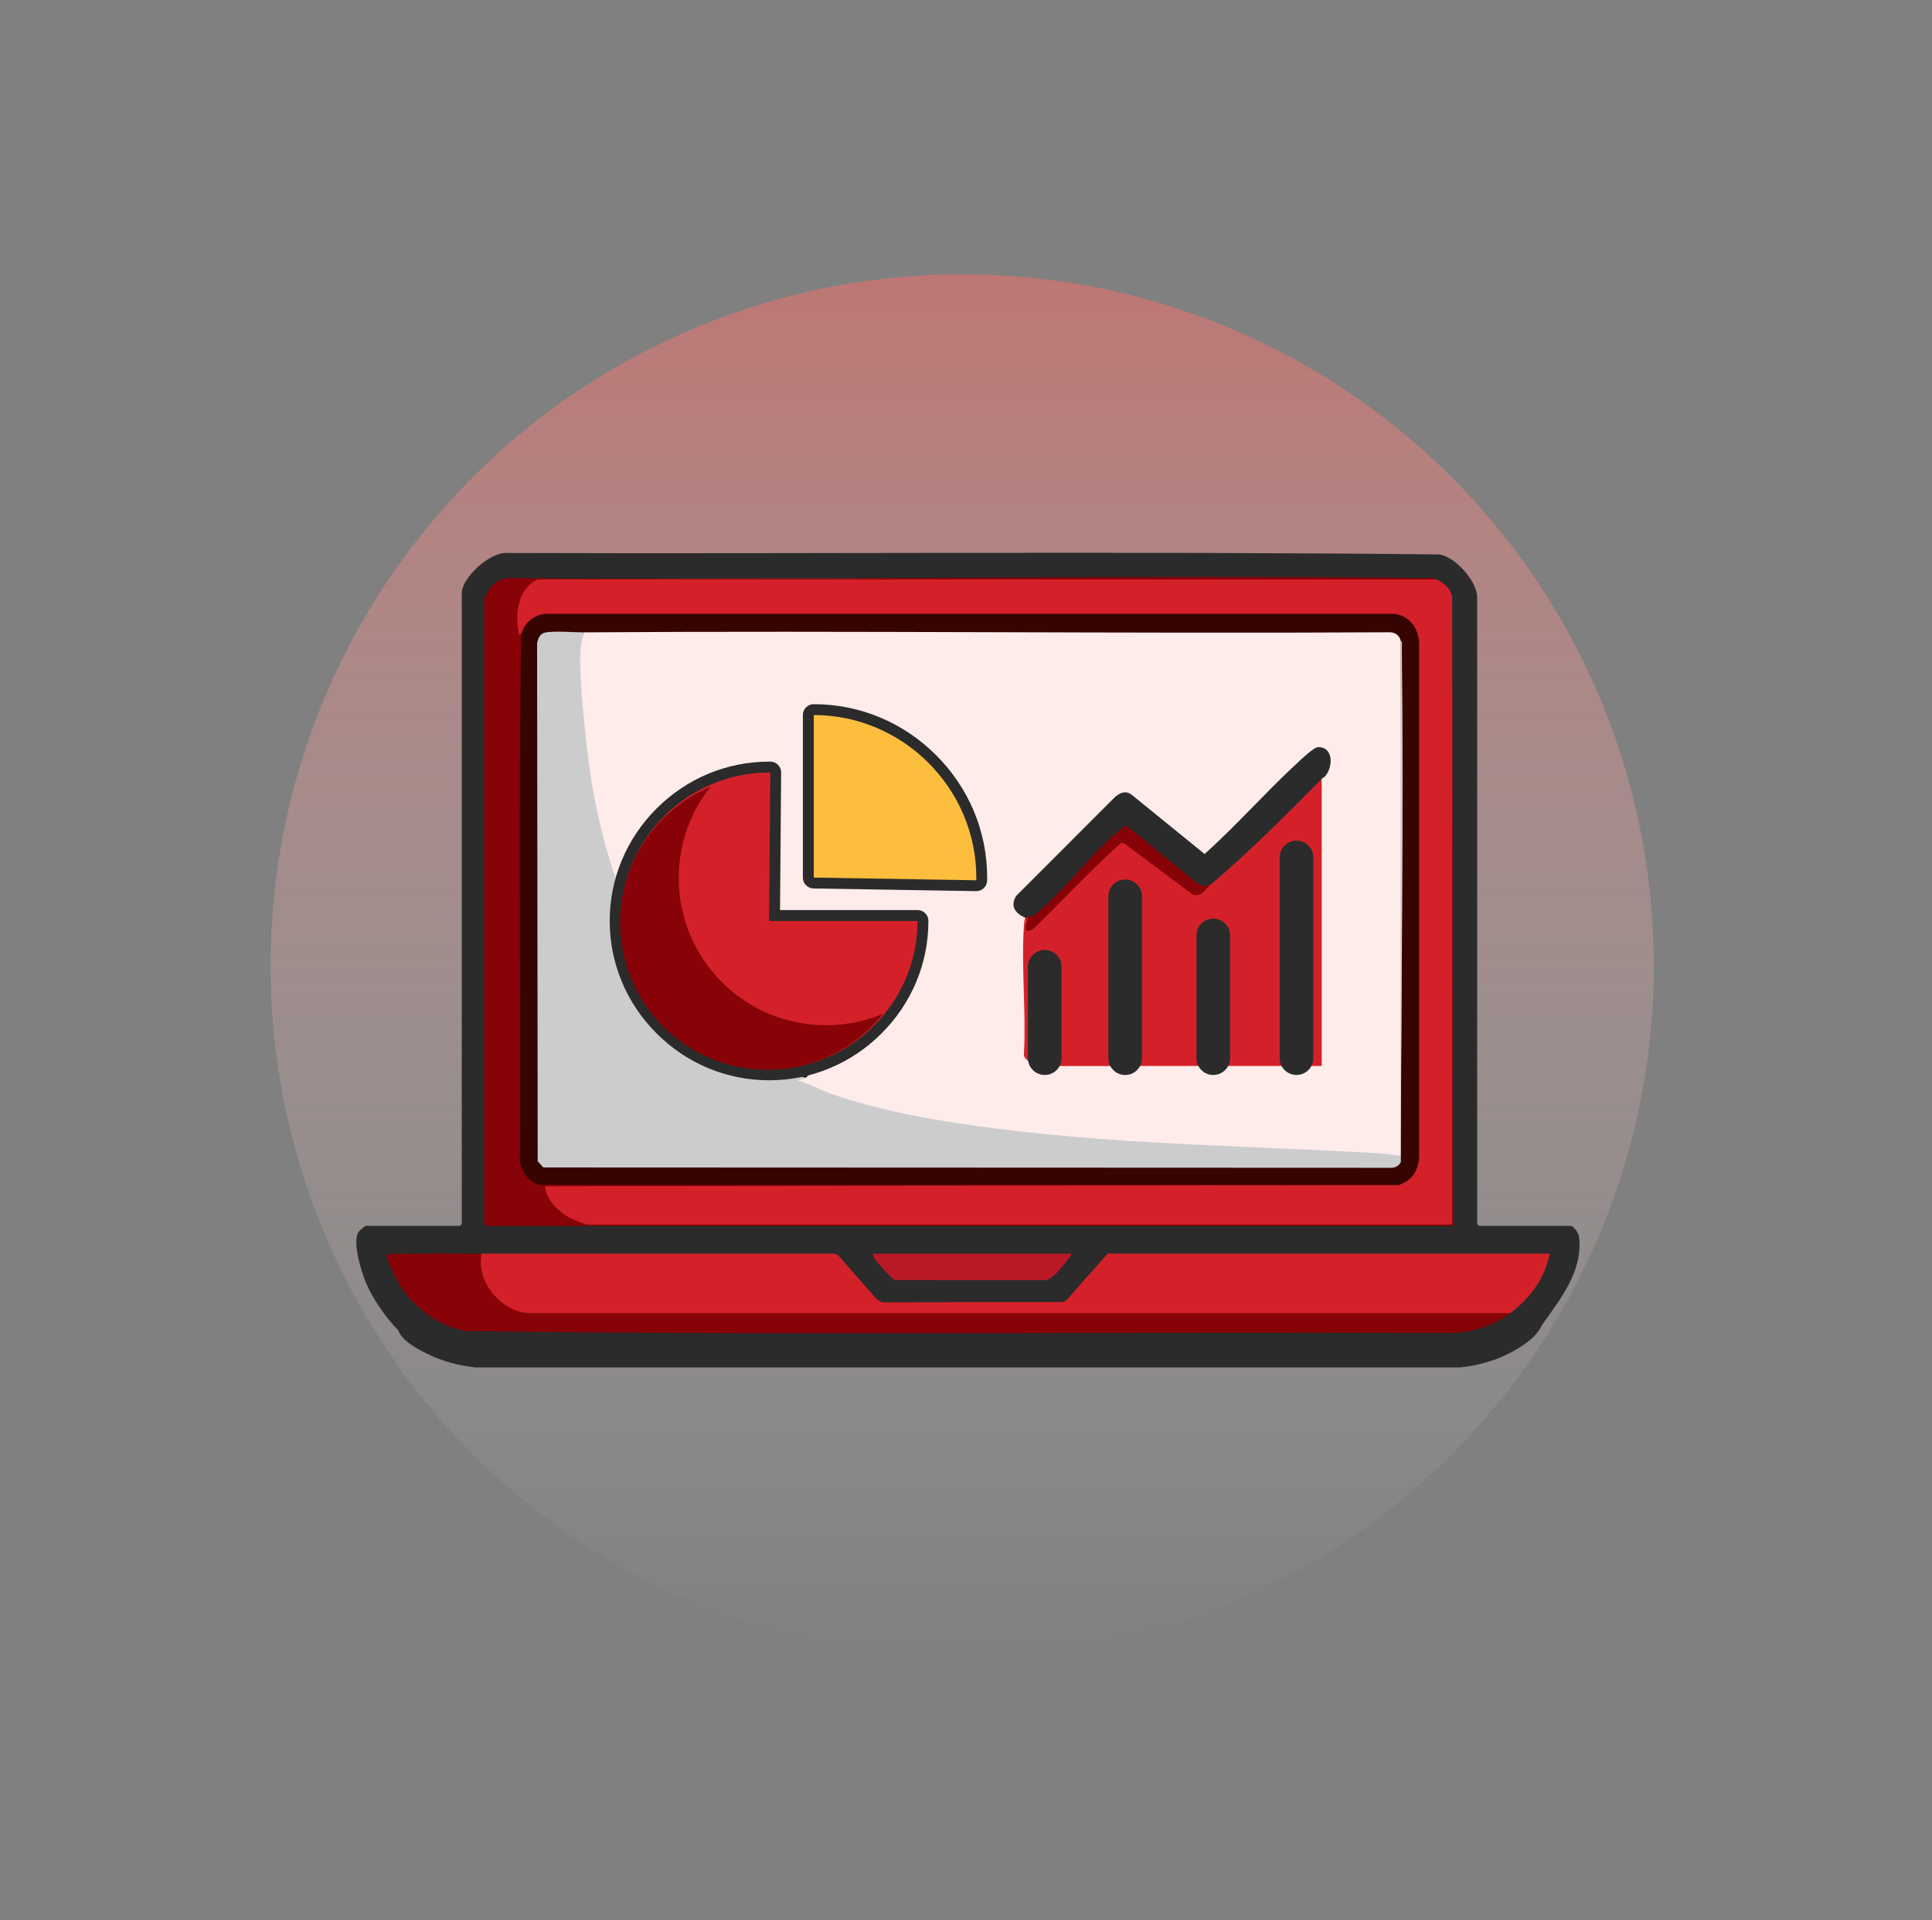 <svg width="169" height="168" viewBox="0 0 169 168" fill="none" xmlns="http://www.w3.org/2000/svg">
<rect x="0" y="0" width="169" height="168" fill="#808080" stroke="none"/>
<circle cx="84.167" cy="84.5" r="60.5" fill="url(#paint0_linear_1182_12321)"/>
<path d="M134.885 115.93C134.476 116.753 133.947 117.199 133.183 117.72C131.557 118.829 129.611 119.462 127.665 119.637H41.587C40.136 119.486 38.706 119.105 37.397 118.459C36.488 118.013 35.174 117.327 34.841 116.392C33.808 115.381 32.557 113.565 32.01 112.226C31.61 111.251 30.784 108.656 31.37 107.774C31.448 107.659 31.915 107.254 32.007 107.254H40.218C40.231 107.254 40.392 107.093 40.392 107.08V51.912C40.392 50.529 42.894 48.247 44.378 48.381C71.552 48.473 98.758 48.219 125.912 48.509C127.329 48.734 129.216 50.872 129.216 52.261V107.082C129.216 107.094 129.378 107.256 129.39 107.256H137.37C137.685 107.256 138.085 107.906 138.125 108.236C138.486 111.232 136.443 113.708 134.885 115.93Z" fill="#2B2B2B"/>
<path d="M125.632 50.699C126.285 50.957 126.875 51.48 127.02 52.203C127.071 70.529 127.071 88.841 127.02 107.141C102.188 107.243 76.184 107.242 51.322 107.141C50.146 107.225 48.809 106.344 48.095 105.378C47.845 105.041 47.245 104.053 47.587 103.731L122.393 103.67L122.505 103.378C123.395 103.026 123.845 102.222 123.901 101.29V56.201C123.837 55.027 123.076 54.028 121.861 53.933H47.856C46.954 53.959 46.204 54.51 45.877 55.346L45.597 55.442C45.549 55.68 45.456 55.825 45.243 55.649C45.051 55.492 45.015 54.036 45.039 53.704C45.127 52.486 45.638 50.82 47.025 50.648C73.23 50.582 99.433 50.601 125.632 50.701V50.699Z" fill="#D42129"/>
<path d="M42.127 109.685C52.438 109.669 62.753 109.697 73.065 109.685L73.294 109.803L76.646 113.622L77.138 113.941L93.021 113.913L93.306 113.735L96.888 109.685H135.575C135.105 111.862 133.861 113.595 132.105 114.889L131.383 115.121H46.101C44.365 114.933 42.833 113.657 42.169 112.063C41.909 111.441 41.52 110.092 42.125 109.686L42.127 109.685Z" fill="#D42129"/>
<path d="M125.632 50.7L47.038 50.693C45.353 51.445 45.053 53.604 45.37 55.265C45.417 55.509 45.244 55.67 45.597 55.441C45.692 56.617 45.776 57.796 45.775 58.977C45.669 73.121 45.686 87.269 45.709 101.414C45.709 102.341 46.45 103.352 47.402 103.445L122.249 103.439L122.393 103.671L47.68 103.788C47.783 105.068 49.027 106.21 50.146 106.7C50.304 106.77 51.259 107.141 51.323 107.141H127.021V52.204L127.136 107.257H42.533C42.52 107.257 42.358 107.095 42.358 107.082V52.492C42.358 52.317 42.878 51.387 43.048 51.215C43.385 50.872 44.006 50.592 44.493 50.578C71.321 50.838 98.17 50.248 124.996 50.581C125.192 50.584 125.511 50.507 125.63 50.7H125.632Z" fill="#870307"/>
<path d="M42.127 109.685C41.629 112.06 43.743 114.659 46.118 114.888H132.108C130.638 115.974 129.059 116.49 127.197 116.629C98.38 116.507 69.526 116.848 40.733 116.457C37.269 115.767 34.727 113.094 33.798 109.744C36.569 109.632 39.353 109.689 42.127 109.685Z" fill="#870307"/>
<path d="M93.71 109.684C93.796 109.757 93.216 110.443 93.129 110.548C92.732 111.024 92.049 111.947 91.461 112.004L78.272 111.995C78.069 111.956 77.153 110.917 76.942 110.665C76.716 110.396 76.344 110.026 76.36 109.685H93.709L93.71 109.684Z" fill="#B81925"/>
<path d="M122.393 103.669L47.385 103.675C46.282 103.569 45.516 102.477 45.477 101.418C45.563 86.096 45.325 70.744 45.597 55.44C45.93 54.418 46.758 53.742 47.848 53.701H121.877C123.243 53.822 124.044 54.873 124.133 56.187V101.301C124.03 102.486 123.521 103.261 122.393 103.669Z" fill="#360401"/>
<path d="M122.509 56.018C122.617 71.051 122.622 86.093 122.522 101.148L122.356 101.327C114.213 100.824 106.03 100.379 97.805 99.99C88.375 99.312 78.46 98.454 69.831 94.784C69.624 94.535 69.834 94.373 70.461 94.3L70.806 93.994C75.672 92.877 79.765 88.176 80.191 83.288C80.191 83.288 80.032 82.91 79.715 82.156C75.643 82.243 71.531 82.277 67.38 82.262C66.921 82.148 66.585 81.787 66.526 81.316C66.516 77.471 66.521 73.619 66.564 69.774C66.568 69.458 66.662 69.153 66.76 68.856C66.653 68.842 66.544 68.795 66.522 68.696C66.308 67.65 66.201 67.216 64.927 67.478C60.215 68.441 56.27 74.51 55.825 79.092L55.542 79.498C55.517 79.627 55.31 80.476 55.13 80.299C54.229 79.407 53.112 75.386 52.708 73.924C51.158 68.308 50.502 62.085 50.597 56.367C50.617 55.819 50.799 55.472 51.146 55.326C74.604 55.166 98.069 55.45 121.529 55.32C121.966 55.299 122.44 55.581 122.505 56.02L122.509 56.018Z" fill="#FEECEA"/>
<path d="M51.149 55.325C50.965 55.747 50.838 56.19 50.797 56.65C50.615 58.78 51.035 62.526 51.266 64.749C51.815 70.053 53.003 75.336 55.198 80.191L55.543 79.497L55.735 79.923C54.99 87.986 61.691 95.496 70.008 94.142L70.463 94.301L69.769 94.531C70.695 94.771 71.545 95.272 72.455 95.605C75.423 96.692 78.771 97.436 81.891 97.966C94.647 100.133 107.501 100.156 120.373 100.889C121.051 100.928 121.83 101.03 122.507 101.125V56.02C122.7 56.14 122.624 56.459 122.625 56.655C122.812 71.649 122.554 86.696 122.537 101.676C122.358 102.018 122.033 102.191 121.647 102.174L47.529 102.144L47.036 101.597L46.982 56.308C47.035 55.921 47.22 55.448 47.646 55.353C48.438 55.177 50.228 55.334 51.149 55.328V55.325Z" fill="#CCCCCC"/>
<path d="M71.174 77.259C70.914 77.254 70.705 77.043 70.705 76.783V62.562C70.705 62.299 70.919 62.086 71.181 62.086C79.284 62.086 85.877 68.678 85.877 76.781C85.877 76.862 85.877 76.945 85.875 77.025C85.871 77.285 85.659 77.492 85.399 77.492C85.396 77.492 71.172 77.257 71.172 77.257L71.174 77.259Z" fill="#FDBE3E"/>
<path d="M71.181 62.561C78.983 62.561 85.402 68.981 85.402 76.782C85.402 76.86 85.402 76.939 85.401 77.017L71.183 76.782V62.561M71.183 61.609C70.657 61.609 70.231 62.036 70.231 62.561V76.782C70.231 77.302 70.648 77.725 71.166 77.734L85.384 77.969C85.384 77.969 85.394 77.969 85.399 77.969C85.647 77.969 85.883 77.873 86.06 77.702C86.242 77.526 86.347 77.286 86.35 77.033C86.35 76.949 86.351 76.865 86.351 76.782C86.351 72.755 84.766 68.952 81.888 66.074C79.01 63.196 75.207 61.611 71.18 61.611L71.183 61.609Z" fill="#2B2B2B"/>
<path d="M67.275 94.043C59.851 94.043 53.81 88.003 53.81 80.578C53.81 73.153 59.851 67.113 67.275 67.113H67.384C67.51 67.113 67.632 67.166 67.72 67.256C67.809 67.347 67.859 67.468 67.857 67.594L67.756 80.102H80.266C80.529 80.102 80.742 80.315 80.742 80.578C80.742 88.003 74.702 94.043 67.277 94.043H67.275Z" fill="#D42129"/>
<path d="M67.275 67.59C67.311 67.59 67.345 67.59 67.381 67.59L67.275 80.579H80.264C80.264 87.705 74.401 93.568 67.275 93.568C60.149 93.568 54.286 87.705 54.286 80.579C54.286 73.453 60.149 67.59 67.275 67.59ZM67.274 66.638C63.573 66.638 60.079 68.094 57.435 70.738C54.791 73.383 53.334 76.876 53.334 80.577C53.334 84.278 54.791 87.772 57.435 90.416C60.079 93.061 63.573 94.516 67.274 94.516C70.975 94.516 74.468 93.061 77.113 90.416C79.749 87.779 81.204 84.3 81.213 80.611C81.213 80.599 81.213 80.588 81.213 80.576C81.213 80.05 80.788 79.624 80.263 79.624H68.232L68.33 67.594C68.335 67.069 67.912 66.639 67.386 66.635H67.272L67.274 66.638Z" fill="#2B2B2B"/>
<path d="M77.237 88.704C74.876 91.684 71.227 93.596 67.129 93.596C60.016 93.596 54.248 87.828 54.248 80.715C54.248 75.365 57.508 70.778 62.151 68.83C60.411 71.026 59.373 73.803 59.373 76.819C59.373 83.933 65.141 89.701 72.255 89.701C74.022 89.701 75.704 89.346 77.237 88.704Z" fill="#870307"/>
<path d="M115.613 68.152V93.265H114.455L114.223 93.184L114.227 75.632C114.094 74.82 113.158 74.628 112.679 75.289C112.575 81.205 112.559 87.113 112.629 93.013L112.486 93.265H107.046C106.964 93.214 106.889 93.142 106.892 93.049C107.02 89.543 106.987 85.925 106.956 82.392C107.01 81.084 105.726 80.283 105.189 81.77C105.134 85.543 105.15 89.3 105.235 93.043L105.08 93.267H99.525L99.293 93.188L99.296 78.76C99.201 77.924 98.172 77.691 97.758 78.447C97.665 82.843 97.612 87.261 97.599 91.7C97.755 92.332 97.741 92.855 97.557 93.268H92.002L91.87 93.038C92.219 90.778 92.267 88.043 92.029 85.735C91.873 84.235 90.472 84.024 90.276 85.257L90.268 92.78L90.036 92.92C89.901 92.733 89.503 92.593 89.571 92.17C89.767 88.499 89.321 84.578 89.57 80.936C89.58 80.779 89.619 80.421 89.691 80.304C90.102 80.108 90.193 80.412 89.969 81.213L90.237 81.102C92.76 78.46 95.383 75.933 98.102 73.525L98.564 73.67L104.414 78.049C104.769 78.144 105.094 78.002 105.39 77.621L105.892 77.413C105.945 77.291 106.001 77.171 106.069 77.059C106.138 76.951 106.208 76.846 106.298 76.762C109.211 74.04 112.066 71.291 114.93 68.518C115.018 68.432 115.129 68.37 115.245 68.308C115.362 68.246 115.487 68.199 115.613 68.156V68.152Z" fill="#D42129"/>
<path d="M115.613 68.152C112.618 71.19 109.129 74.68 105.892 77.41C105.354 77.821 105.124 77.762 104.576 77.445L98.506 72.499C96.495 74.226 94.622 76.11 92.884 78.151C92.128 78.981 91.299 79.723 90.397 80.372C90.397 80.372 90.162 80.349 89.691 80.302C88.832 79.929 88.339 79.308 88.88 78.392L97.557 69.71C98.044 69.334 98.442 69.141 99.004 69.542L105.372 74.719C108.146 72.232 110.624 69.404 113.352 66.874C113.735 66.52 114.911 65.366 115.323 65.367C116.627 65.372 116.624 67.024 115.959 67.864C115.847 68.005 115.704 68.057 115.613 68.15V68.152Z" fill="#2B2B2B"/>
<path d="M114.455 93.264C113.962 93.926 112.884 94.077 112.488 93.264C112.405 93.094 112.352 92.945 112.366 92.75C112.435 86.919 112.253 81.053 112.459 75.24C112.959 74.291 114.335 74.56 114.457 75.611L114.454 93.262L114.455 93.264Z" fill="#62101B"/>
<path d="M99.527 93.262C99.023 93.899 97.956 94.074 97.559 93.262C97.462 93.065 97.456 92.964 97.438 92.749C97.066 88.264 97.727 83.274 97.439 78.735C97.593 77.428 99.374 77.425 99.527 78.735L99.523 93.261L99.527 93.262Z" fill="#62101B"/>
<path d="M107.049 93.263C106.657 94.025 105.447 94.01 105.082 93.263C104.985 93.066 104.979 92.965 104.96 92.75C104.671 89.225 105.189 85.313 104.962 81.746C105.391 80.218 107.001 80.478 107.161 82.097C107.494 85.457 106.911 89.334 107.167 92.75C107.181 92.944 107.133 93.094 107.046 93.263H107.049Z" fill="#62101B"/>
<path d="M92.006 93.263C91.649 93.814 91.033 93.937 90.495 93.559C90.198 93.35 90.178 93.109 90.039 92.916L90.05 85.23C90.248 83.816 92.066 83.941 92.239 85.451C92.415 86.99 92.415 91.088 92.242 92.629C92.216 92.87 92.136 93.062 92.007 93.262L92.006 93.263Z" fill="#62101B"/>
<path d="M105.892 77.409C105.424 77.804 105.058 78.567 104.304 78.248L98.407 73.839L98.095 73.724C95.409 76.123 92.962 78.773 90.377 81.281C89.179 81.959 89.975 80.374 89.919 80.304C89.898 80.276 89.744 80.328 89.688 80.304C89.832 80.069 90.26 80.284 90.447 80.08C93.141 77.996 95.513 74.508 98.133 72.491C98.262 72.391 98.376 72.27 98.542 72.232L104.577 77.16C105.001 77.496 105.377 77.568 105.89 77.411L105.892 77.409Z" fill="#870307"/>
<path d="M92.859 84.587C92.859 83.774 92.201 83.115 91.388 83.115C90.575 83.115 89.916 83.774 89.916 84.587V92.581C89.916 93.394 90.575 94.052 91.388 94.052C92.201 94.052 92.859 93.394 92.859 92.581V84.587Z" fill="#2B2B2B"/>
<path d="M99.897 78.419C99.897 77.606 99.238 76.947 98.425 76.947C97.613 76.947 96.954 77.606 96.954 78.419V92.582C96.954 93.395 97.613 94.054 98.425 94.054C99.238 94.054 99.897 93.395 99.897 92.582V78.419Z" fill="#2B2B2B"/>
<path d="M107.6 81.843C107.6 81.03 106.941 80.371 106.128 80.371C105.316 80.371 104.657 81.03 104.657 81.843V92.581C104.657 93.393 105.316 94.052 106.128 94.052C106.941 94.052 107.6 93.393 107.6 92.581V81.843Z" fill="#2B2B2B"/>
<path d="M114.88 75.018C114.88 74.206 114.221 73.547 113.408 73.547C112.596 73.547 111.937 74.206 111.937 75.018V92.581C111.937 93.393 112.596 94.052 113.408 94.052C114.221 94.052 114.88 93.393 114.88 92.581V75.018Z" fill="#2B2B2B"/>
<defs>
<linearGradient id="paint0_linear_1182_12321" x1="84.167" y1="24" x2="84.167" y2="145" gradientUnits="userSpaceOnUse">
<stop stop-color="#FA6E68" stop-opacity="0.5"/>
<stop offset="1" stop-color="white" stop-opacity="0"/>
</linearGradient>
</defs>
</svg>
